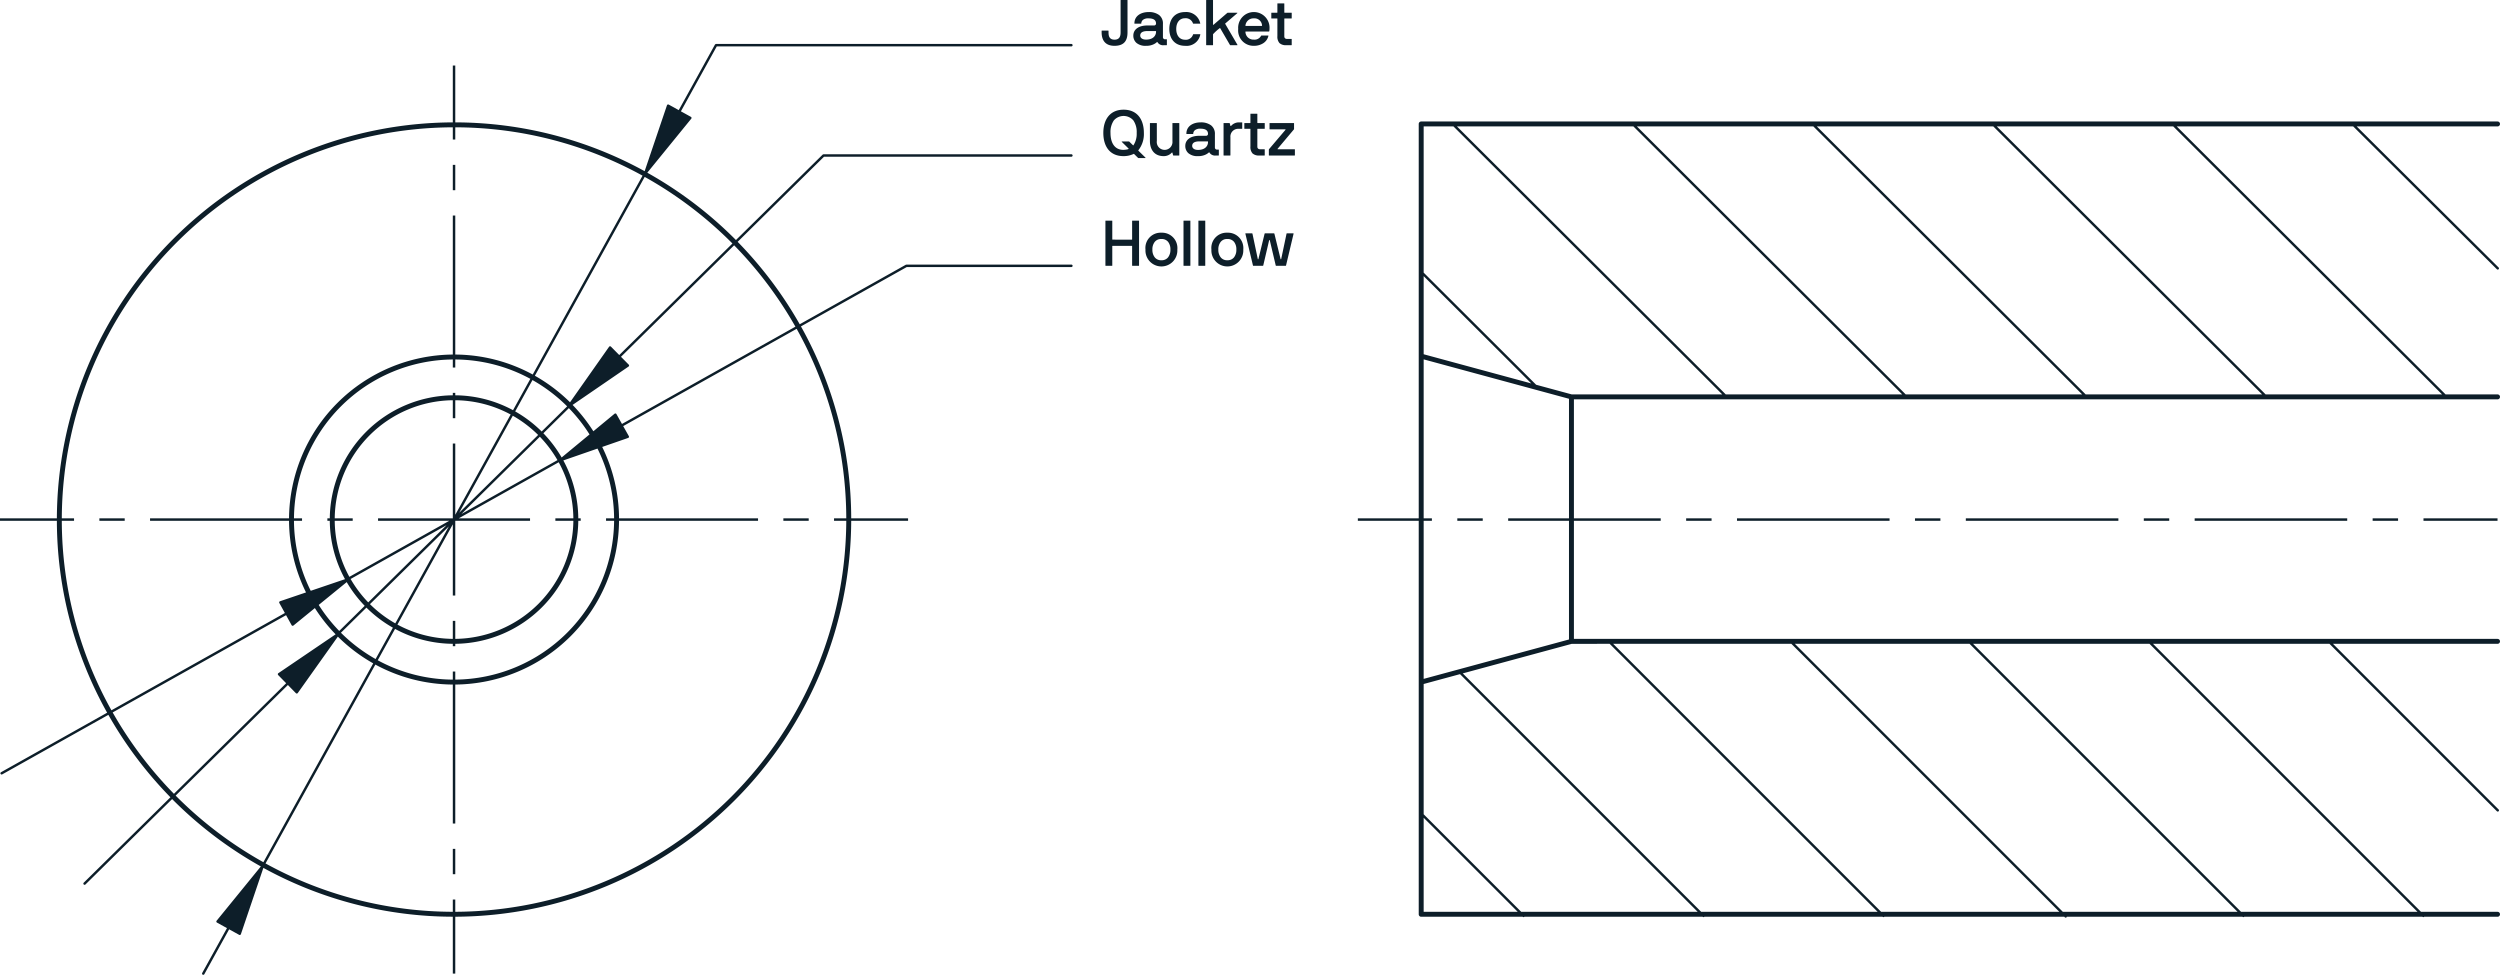 <?xml version="1.0" encoding="UTF-8"?> <svg xmlns="http://www.w3.org/2000/svg" viewBox="0 0 506.459 197.483"><defs><style>.cls-1{fill:#0d1e29;}</style></defs><g id="Layer_2" data-name="Layer 2"><g id="Layer_1-2" data-name="Layer 1"><path class="cls-1" d="M258.714,3.745c.044,0,.063.02.063.064V7.319a1.95,1.95,0,0,0,.419,1.402,1.89,1.89,0,0,0,1.403.432h1.016c.044,0,.064-.018.064-.064V7.96c0-.044-.019-.069-.064-.069h-.844c-.406,0-.59-.203-.59-.533V3.809c.006-.044.025-.064.07-.064h1.365c.044,0,.064-.018.064-.064V2.641c0-.044-.019-.064-.064-.064h-1.365c-.044-.006-.07-.025-.07-.069V.756c0-.045-.019-.064-.064-.064h-1.276c-.044,0-.064.018-.064.064V2.508c0,.044-.019.069-.063.069H257.61c-.044,0-.064.02-.064.064v1.041c0,.045.019.064.064.064ZM254.006,9.28a3.44,3.44,0,0,0,1.911-.526,2.379,2.379,0,0,0,1.041-1.485V7.256c0-.032-.019-.051-.064-.051h-1.339a.087.087,0,0,0-.089.064,1.484,1.484,0,0,1-1.46.755,1.61,1.61,0,0,1-1.701-1.574c0-.044.019-.064.064-.064h4.697c.025,0,.044-.018.064-.063a1.744,1.744,0,0,0,.051-.457,3.18,3.18,0,1,0-6.341,0A3.106,3.106,0,0,0,254.006,9.28Zm0-5.561a1.528,1.528,0,0,1,1.663,1.467c0,.044-.019.069-.063.069h-3.237c-.044-.006-.064-.025-.064-.069A1.623,1.623,0,0,1,254.006,3.72Zm-8.33,5.434c.045,0,.064-.018.064-.064V6.932a9.918,9.918,0,0,1,1.353-1.225c.019-.019.031-.025.044-.025a.063.063,0,0,1,.051.025l1.987,3.408.038.038h1.415c.045,0,.07-.018.07-.051a.042.042,0,0,1-.013-.025l-2.47-4.228a.061.061,0,0,1,0-.089l2.444-2.095a.054.054,0,0,0-.045-.089h-1.841a.252.252,0,0,0-.171.064L245.835,5.021c-.032.031-.096.006-.096-.025V.064c0-.044-.019-.064-.064-.064h-1.257c-.044,0-.069.02-.069.064V9.09c.006.045.025.064.069.064ZM20.132,105.502h5.132v-.5H20.132ZM249.395,25.51a.08.08,0,0,1-.133-.025l-.127-.482c-.019-.051-.044-.076-.089-.076h-1.123c-.032,0-.051.019-.051.063V31.439c0,.044.019.063.051.063h1.276c.044,0,.064-.019.064-.063V27.808a1.569,1.569,0,0,1,1.574-1.714h.755c.044,0,.064-.019.064-.063V24.856c0-.044-.019-.063-.064-.063h-.692A2.1,2.1,0,0,0,249.395,25.51ZM233.782,5.161h-1.339c-1.904,0-2.85.901-2.85,2.044a1.934,1.934,0,0,0,.641,1.491,2.813,2.813,0,0,0,1.949.584,3.396,3.396,0,0,0,1.384-.247,2.482,2.482,0,0,0,.8-.502c.044-.044.083-.038.114.013a1.324,1.324,0,0,0,1.327.609h.52c.044,0,.064-.018.064-.064V8.023c0-.044-.019-.063-.064-.063h-.286a.418.418,0,0,1-.451-.432V4.862a2.154,2.154,0,0,0-.781-1.821,3.416,3.416,0,0,0-2.133-.597c-1.511,0-2.863.762-2.863,2.291,0,.045.019.063.064.063h1.263c.044,0,.064-.018.064-.063a.962.962,0,0,1,.349-.717,1.687,1.687,0,0,1,1.123-.299c1.403,0,1.517.68,1.517,1.079A.387.387,0,0,1,233.782,5.161Zm.413,1.199v.089c0,.731-.552,1.574-2.012,1.574-.914,0-1.193-.457-1.193-.818,0-.4.209-.914,1.492-.914h1.65C234.176,6.297,234.195,6.316,234.195,6.36Zm5.882,2.92a2.819,2.819,0,0,0,3.085-2.285c.019-.051-.032-.064-.064-.064h-1.314a.096.096,0,0,0-.095.064,1.508,1.508,0,0,1-1.612,1.054c-1.155,0-1.79-.92-1.79-2.184,0-1.25.635-2.171,1.79-2.171a1.548,1.548,0,0,1,1.6,1.041.094.094,0,0,0,.095.063H243.08c.064,0,.089-.018.07-.063a2.885,2.885,0,0,0-3.072-2.291c-2.038,0-3.193,1.371-3.193,3.421C236.884,7.896,238.04,9.28,240.077,9.28ZM92.231,33.403h-.5v5.132h.5Zm413.728,72.099v-.5h-15v.5Zm-20.15,0v-.5h-5.151v.5Zm20.651-25.1a.5.5,0,0,0-.5-.5H495.434l-54.462-54.29h35.748l29.105,28.932a.25.25,0,0,0,.176.073.25.25,0,0,0,.176-.427L477.428,25.612H505.959a.5.5,0,0,0,0-1H476.33a.224.224,0,0,0-.04,0H439.877a.184.184,0,0,0-.041,0H403.422a.188.188,0,0,0-.041,0H366.968a.184.184,0,0,0-.041,0H330.514a.187.187,0,0,0-.041,0H294.06a.187.187,0,0,0-.041,0h-6.108a.5.5,0,0,0-.5.5v79.89H275.077v.5h12.334V185.22a.5.5,0,0,0,.5.5h20.556l.002.002a.25.25,0,0,0,.353,0l0-.002h36.101l.002.002a.25.25,0,0,0,.353,0l0-.002H381.38l.001.002a.25.25,0,0,0,.354,0l.001-.002h36.456l.106.106a.25.25,0,0,0,.353,0,.233.233,0,0,0,.044-.106h35.598l.001.002a.25.25,0,0,0,.353,0l.001-.002H490.748l.001.002a.25.25,0,0,0,.353,0l.001-.002H505.959a.5.5,0,0,0,0-1H490.455l-54.29-54.29h35.75l33.908,33.908a.25.25,0,1,0,.354-.353l-33.555-33.555H505.959a.5.5,0,0,0,0-1H318.85V105.502h17.584v-.5H318.85v-24.1H505.959A.5.5,0,0,0,506.459,80.402ZM288.411,55.938l21.808,21.741-21.808-5.914Zm0,49.564h1.667v-.5h-1.667V72.801l29.44,7.983v24.218H305.53v.5h12.32v24.046l-29.44,7.983Zm0,79.218V165.664L307.467,184.72Zm19.763,0L288.411,164.957v-26.39l7.363-1.997L343.923,184.72Zm127.285-54.29,54.289,54.29H454l-54.29-54.29Zm-36.455,0,54.29,54.29H417.898l-54.29-54.29Zm-36.102,0,54.29,54.29H381.087l-54.289-54.29Zm-36.811,0L380.38,184.72H344.63l-48.3-48.3,22.086-5.989ZM318.417,79.902l-7.225-1.959L288.411,55.232V25.612h6.035l54.458,54.29Zm31.195,0-54.458-54.29H330.9l54.458,54.29Zm36.454,0-54.458-54.29h35.746l54.462,54.29Zm36.459,0-54.462-54.29h35.746l54.462,54.29Zm36.455,0-54.462-54.29h35.746l54.462,54.29ZM258.878,30.239a.06.06,0,0,1-.051-.102l3.288-3.91a.202.202,0,0,0,.038-.108V24.99c0-.044-.019-.063-.064-.063h-4.837c-.045,0-.063.019-.063.063v1.143c0,.044.018.064.063.064h3.123c.051,0,.069.076.038.108l-3.313,3.897a.315.315,0,0,0-.051.133V31.439c0,.044.019.063.064.063h5.147c.045,0,.064-.019.064-.063v-1.13c0-.044-.018-.07-.064-.07Zm216.628,75.263v-.5H444.602v.5Zm-180.278,0h5.151v-.5H295.228Zm97.866,0v-.5h-5.151v.5Zm-10.302,0v-.5H351.887v.5Zm-36.056,0v-.5h-5.151v.5Zm82.413,0v-.5H398.244v.5ZM260.718,47.275a.08.08,0,0,0-.089.076l-1.079,5.122c-.032.083-.108.051-.127,0l-1.25-5.122a.101.101,0,0,0-.102-.076h-1.784a.101.101,0,0,0-.102.076l-1.25,5.122c-.032.07-.108.07-.127,0l-1.079-5.122c-.019-.051-.051-.076-.083-.076h-1.282c-.063,0-.089.025-.07.076l1.536,6.436c.019.044.044.064.076.064h1.923a.086.086,0,0,0,.083-.064l1.193-5.11a.069.069,0,0,1,.133,0l1.206,5.11c.019.044.038.064.064.064h1.936a.086.086,0,0,0,.083-.064l1.53-6.436q.01-.076-.076-.076Zm178.732,58.227v-.5H434.3v.5ZM217.043,9.403a.25.25,0,0,0,0-.5H145.055c-.013,0-.02.012-.033.014a.22.22,0,0,0-.086.036.229.229,0,0,0-.071.057c-.008.01-.022.011-.028.023L137.502,22.311,135.474,21.19a.244.244,0,0,0-.211-.014.25.25,0,0,0-.146.153l-4.522,13.349A79.959,79.959,0,0,0,92.231,24.791V13.271h-.5v11.52A80.552,80.552,0,0,0,11.52,105.002H0v.5H11.52a79.946,79.946,0,0,0,10.184,38.88L.212,156.435a.25.25,0,0,0,.245.437l21.496-12.056a80.934,80.934,0,0,0,12.573,16.698l-17.567,17.31a.25.25,0,0,0,.351.356l17.561-17.304a80.938,80.938,0,0,0,17.972,13.649l-8.96,11.001a.25.25,0,0,0,.073.376l2.026,1.12-5.02,9.089a.25.25,0,0,0,.098.34.244.244,0,0,0,.12.031.25.25,0,0,0,.219-.129l5.02-9.089,2.026,1.12a.252.252,0,0,0,.121.031.24.24,0,0,0,.09-.017.249.249,0,0,0,.147-.153l4.552-13.427a79.962,79.962,0,0,0,38.376,9.893v11.52h.5V185.714a80.552,80.552,0,0,0,80.211-80.212h11.519v-.5h-11.519a79.951,79.951,0,0,0-10.184-38.88l21.434-12.021h33.351a.25.25,0,0,0,0-.5H183.627c-.023,0-.038.018-.059.024s-.043-.004-.064.007L162.009,65.689a80.913,80.913,0,0,0-12.573-16.698L166.93,31.752h50.113a.25.25,0,0,0,0-.5H166.828c-.033,0-.055.023-.084.035-.031.012-.066.012-.092.037L149.091,48.628a80.944,80.944,0,0,0-17.959-13.642l8.905-10.938a.25.25,0,0,0-.073-.376l-2.024-1.119,7.263-13.15ZM12.52,105.502H15v-.5H12.52A79.551,79.551,0,0,1,91.731,25.791v2.48h.5v-2.48A78.966,78.966,0,0,1,130.17,35.587L107.922,75.871A33.222,33.222,0,0,0,92.231,71.826V43.667h-.5V71.826a33.465,33.465,0,0,0-33.177,33.177H30.396v.5H58.554a33.217,33.217,0,0,0,3.439,14.511l-5.265,1.788a.25.25,0,0,0-.138.358l1.122,2.027L22.575,143.893A78.956,78.956,0,0,1,12.52,105.502Zm111.888,0A32.463,32.463,0,0,1,92.231,137.679v-1.634h-.5v1.634a32.232,32.232,0,0,1-15.208-3.92l3.507-6.35a25.017,25.017,0,0,0,11.701,3.016v.488h.5v-.488a25.201,25.201,0,0,0,24.922-24.922h.488v-.5h-.488a25.024,25.024,0,0,0-3.03-11.727l6.918-2.401a32.223,32.223,0,0,1,3.366,14.128h-1.634v.5Zm-64.853-.5A32.464,32.464,0,0,1,91.731,72.826V74.46h.5V72.826a32.23,32.23,0,0,1,15.208,3.92l-3.507,6.351A25.017,25.017,0,0,0,92.231,80.081v-.489h-.5v.489a25.201,25.201,0,0,0-24.922,24.922H66.32v.5h.489A25.017,25.017,0,0,0,69.895,117.33L62.95,119.689a32.226,32.226,0,0,1-3.396-14.186h1.634v-.5Zm56.599.5A24.2,24.2,0,0,1,92.231,129.424V125.78h-.5v3.644a24.025,24.025,0,0,1-11.217-2.891L91.731,106.222v14.426h.5v-15.146h15.146v-.5H92.938l20.247-11.356a24.024,24.024,0,0,1,2.968,11.356h-3.644v.5Zm-48.344-.5A24.2,24.2,0,0,1,91.731,81.081v3.643h.5V81.081a24.025,24.025,0,0,1,11.217,2.891l-11.217,20.31V89.856h-.5v15.146H76.585v.5H91.023L70.777,116.858a24.018,24.018,0,0,1-2.968-11.356h3.643v-.5Zm22.669,1.38L74.597,122.031a24.3,24.3,0,0,1-3.57-4.739Zm.451.258-10.85,19.645a24.321,24.321,0,0,1-5.134-3.895Zm2.555-2.518,15.881-15.649a24.343,24.343,0,0,1,3.57,4.739Zm-.451-.258,10.85-19.645a24.338,24.338,0,0,1,5.135,3.895ZM70.239,117.926a25.312,25.312,0,0,0,3.646,4.806l-5.164,5.088a32.631,32.631,0,0,1-4.154-5.271Zm3.993,5.166a25.331,25.331,0,0,0,5.364,4.068l-3.506,6.348a32.627,32.627,0,0,1-7.024-5.326ZM113.78,92.677a25.337,25.337,0,0,0-3.703-4.905l5.164-5.089a32.638,32.638,0,0,1,4.188,5.324Zm-4.05-5.265a25.329,25.329,0,0,0-5.363-4.068l3.506-6.349a32.655,32.655,0,0,1,7.023,5.326ZM22.825,144.327l35.129-19.703,1.121,2.024a.25.25,0,0,0,.171.124.261.261,0,0,0,.047.004.25.25,0,0,0,.158-.056l4.336-3.534a33.602,33.602,0,0,0,4.203,5.316l-11.599,7.874a.25.25,0,0,0-.038.382l1.619,1.654L35.238,160.813A79.912,79.912,0,0,1,22.825,144.327ZM35.583,161.175,58.321,138.77l1.62,1.655a.248.248,0,0,0,.179.075l.02-.001a.249.249,0,0,0,.184-.104l8.119-11.426a33.618,33.618,0,0,0,7.163,5.415l-22.249,40.285A79.939,79.939,0,0,1,35.583,161.175Zm135.859-56.173h-2.481v.5h2.481A79.551,79.551,0,0,1,92.231,184.714v-2.481h-.5v2.481a78.967,78.967,0,0,1-37.94-9.796L76.04,134.633a33.221,33.221,0,0,0,15.691,4.045v28.158h.5V138.679a33.465,33.465,0,0,0,33.176-33.176h28.158v-.5H125.407a33.217,33.217,0,0,0-3.412-14.459l5.263-1.827a.251.251,0,0,0,.136-.359l-1.146-2.037,35.139-19.709A78.951,78.951,0,0,1,171.442,105.002ZM161.137,66.178,126.002,85.884l-1.124-1.998a.25.25,0,0,0-.377-.07l-4.296,3.551a33.662,33.662,0,0,0-4.207-5.337l11.338-7.774a.25.25,0,0,0,.037-.382l-1.573-1.593,22.925-22.589A79.924,79.924,0,0,1,161.137,66.178ZM148.379,49.33l-22.931,22.595-1.681-1.702a.25.25,0,0,0-.382.032l-7.908,11.24a33.629,33.629,0,0,0-7.121-5.375L130.604,35.836A79.951,79.951,0,0,1,148.379,49.33Zm81.04-4.632c-.044,0-.07.019-.07.064v3.72c0,.044-.019.064-.051.064H225.4c-.044,0-.07-.02-.07-.064v-3.72c0-.045-.019-.064-.064-.064H224.01c-.044,0-.07.019-.07.064v9.026c.006.044.025.064.07.064h1.257c.044,0,.064-.02.064-.064v-3.917c.006-.044.025-.064.07-.064h3.897c.032,0,.051.02.051.064v3.917c.006.044.025.064.07.064h1.27c.044,0,.064-.02.064-.064V44.762c0-.045-.019-.064-.064-.064Zm2.634-12.764-1.428-1.397a.08.08,0,0,1,0-.114,5.295,5.295,0,0,0,1.105-3.498c0-2.742-1.358-4.704-4.107-4.704-2.73,0-4.107,1.961-4.107,4.704,0,2.774,1.358,4.704,4.082,4.704a4.696,4.696,0,0,0,2.038-.438c.044-.025.083-.025.108,0l.781.768a.175.175,0,0,0,.114.063h1.377A.052.052,0,0,0,232.053,31.934ZM229.622,29.42c-.025.044-.057.044-.089.013L228.79,28.71a.141.141,0,0,0-.102-.057h-1.39a.056.056,0,0,0-.038.095l1.365,1.339c.197.197-.946.279-1.054.273-1.682,0-2.603-1.314-2.603-3.434a4.158,4.158,0,0,1,.679-2.533,2.619,2.619,0,0,1,3.955,0,4.157,4.157,0,0,1,.673,2.533A4.211,4.211,0,0,1,229.622,29.42Zm23.692-3.263v3.51a1.951,1.951,0,0,0,.419,1.403,1.892,1.892,0,0,0,1.403.432h1.016c.044,0,.063-.019.063-.063v-1.13c0-.044-.019-.07-.063-.07h-.844c-.406,0-.59-.203-.59-.533V26.158c.006-.044.025-.064.07-.064h1.365c.044,0,.063-.019.063-.063V24.99c0-.044-.019-.063-.063-.063h-1.365c-.044-.006-.07-.025-.07-.07V23.105c0-.044-.019-.064-.064-.064h-1.276c-.044,0-.063.019-.063.064v1.752c0,.044-.019.07-.064.07H252.146c-.044,0-.064.019-.064.063v1.041c0,.044.019.063.064.063h1.105C253.295,26.094,253.314,26.113,253.314,26.158ZM235.272,47.142a3.09,3.09,0,0,0-3.218,3.422,3.233,3.233,0,1,0,6.456,0A3.117,3.117,0,0,0,235.272,47.142Zm1.365,4.989a1.638,1.638,0,0,1-1.365.591,1.613,1.613,0,0,1-1.339-.591,2.419,2.419,0,0,1-.476-1.567,2.387,2.387,0,0,1,.476-1.562,1.624,1.624,0,0,1,1.339-.584,1.655,1.655,0,0,1,1.371.584,2.42,2.42,0,0,1,.463,1.562A2.453,2.453,0,0,1,236.636,52.131ZM91.731,177.101h.5v-5.132h-.5Zm72.098-72.099h-5.132v.5h5.132ZM225.775,9.28c2.101,0,2.641-1.212,2.641-2.742V.064c0-.044-.019-.064-.063-.064h-1.276c-.044,0-.064.02-.064.064V6.538c0,.66-.121,1.498-1.225,1.498-1.117,0-1.219-.838-1.219-1.498V6.266c-.006-.045-.025-.064-.07-.064h-1.257c-.044,0-.07.019-.07.064v.273C223.172,8.068,223.845,9.28,225.775,9.28Zm22.856,37.861a3.09,3.09,0,0,0-3.218,3.422,3.233,3.233,0,1,0,6.456,0A3.117,3.117,0,0,0,248.631,47.142Zm1.365,4.989a1.638,1.638,0,0,1-1.365.591,1.613,1.613,0,0,1-1.339-.591,2.419,2.419,0,0,1-.476-1.567,2.387,2.387,0,0,1,.476-1.562,1.624,1.624,0,0,1,1.339-.584,1.655,1.655,0,0,1,1.371.584,2.42,2.42,0,0,1,.463,1.562A2.454,2.454,0,0,1,249.996,52.131ZM237.581,24.926c-.044,0-.064.019-.064.063v3.625a1.592,1.592,0,1,1-3.161-.064V24.99c0-.044-.018-.063-.063-.063h-1.275c-.045,0-.064.019-.064.063v3.561c0,1.669.831,3.079,2.793,3.079a2.169,2.169,0,0,0,1.625-.698c.031-.032.114-.07.145.013l.127.495a.088.088,0,0,0,.089.063h1.111c.044,0,.064-.019.064-.063V24.99c0-.044-.019-.063-.064-.063Zm9.274,6.576c.044,0,.063-.019.063-.063V30.373c0-.044-.019-.064-.063-.064H246.57a.418.418,0,0,1-.451-.432v-2.666a2.155,2.155,0,0,0-.781-1.822,3.419,3.419,0,0,0-2.133-.597c-1.511,0-2.863.762-2.863,2.292,0,.044.019.063.063.063h1.263c.044,0,.064-.019.064-.063a.965.965,0,0,1,.349-.717,1.69,1.69,0,0,1,1.124-.298c1.403,0,1.517.679,1.517,1.079a.387.387,0,0,1-.413.362h-1.339c-1.904,0-2.85.901-2.85,2.044a1.935,1.935,0,0,0,.641,1.492,2.815,2.815,0,0,0,1.949.584,3.393,3.393,0,0,0,1.384-.248,2.482,2.482,0,0,0,.8-.501c.044-.044.083-.038.114.013a1.325,1.325,0,0,0,1.327.609Zm-2.133-2.704c0,.73-.552,1.574-2.012,1.574-.914,0-1.193-.457-1.193-.819,0-.4.209-.914,1.492-.914h1.65c.044.006.064.025.064.07Zm-4.893,15.9c-.044,0-.07.019-.07.064v9.026c.006.044.025.064.07.064h1.257c.044,0,.064-.02.064-.064V44.762c0-.045-.019-.064-.064-.064Zm3.016,0c-.044,0-.069.019-.069.064v9.026c.006.044.025.064.069.064h1.257c.045,0,.064-.02.064-.064V44.762c0-.045-.018-.064-.064-.064Z"></path></g></g></svg> 
